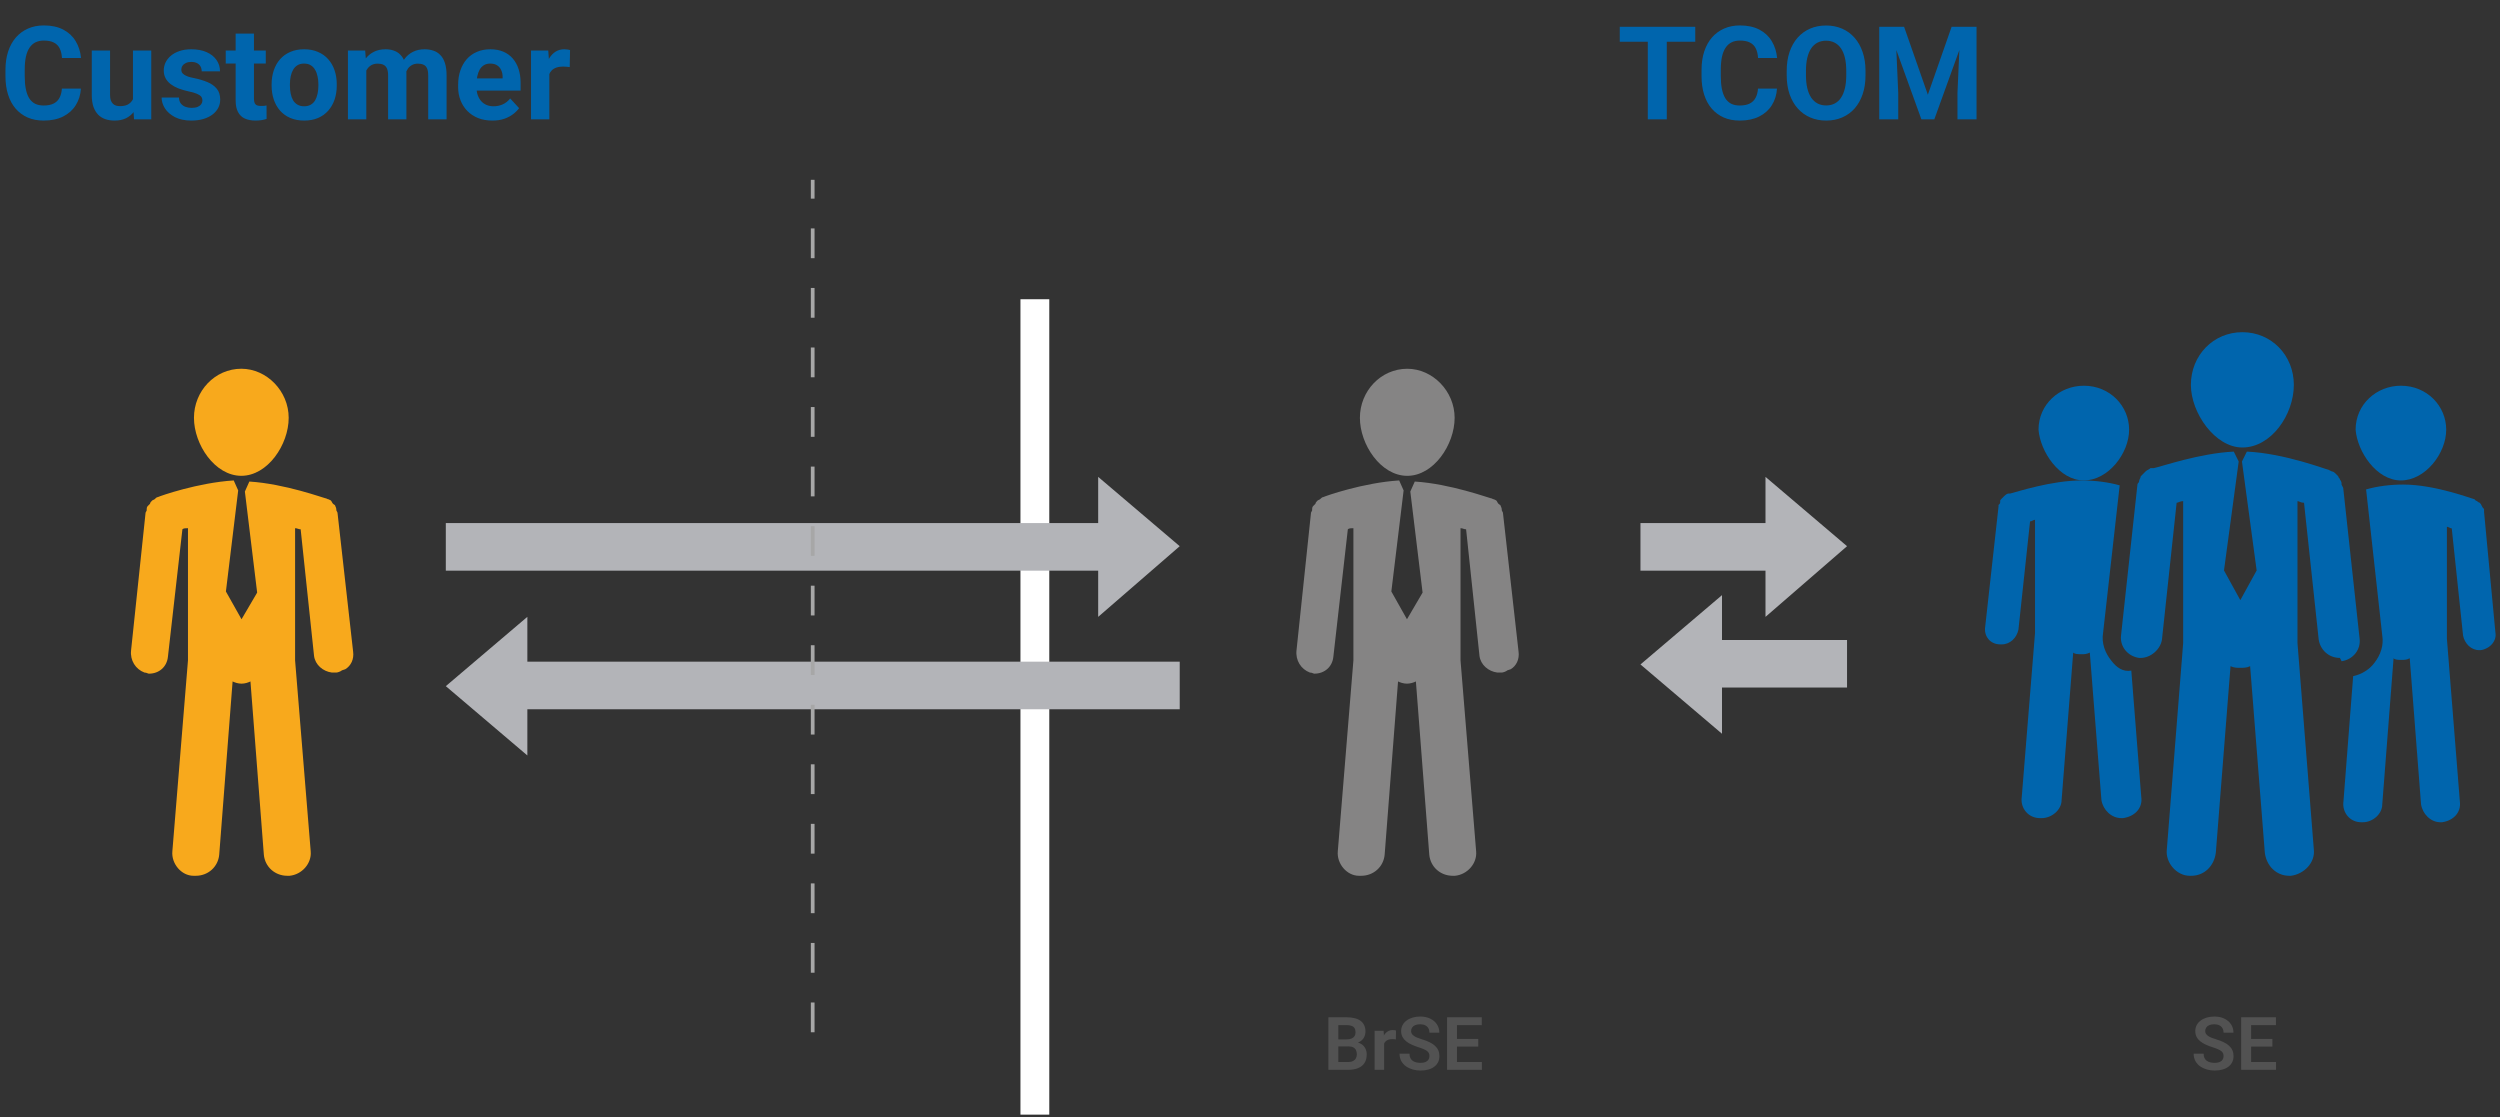 <svg width="461" height="206" viewBox="0 0 461 206" fill="none" xmlns="http://www.w3.org/2000/svg">
<rect x="0" y="0" width="461" height="206" fill="#333333" stroke="none"/>
<path d="M259.5 87.744C264.374 87.744 268.233 81.985 268.233 77.049C268.233 72.113 264.171 68 259.5 68C254.626 68 250.767 72.113 250.767 77.049C250.767 81.985 254.626 87.744 259.5 87.744Z" fill="#858484"/>
<path d="M44.5 87.74C49.374 87.74 53.233 81.981 53.233 77.045C53.233 72.109 49.171 67.996 44.5 67.996C39.626 67.996 35.767 72.109 35.767 77.045C35.767 81.981 39.626 87.74 44.5 87.74Z" fill="#F8A91C"/>
<rect x="188.172" y="55.18" width="5.316" height="150.358" fill="white"/>
<path d="M202.504 96.458H82.207V105.23H202.504V113.751L217.541 100.719L202.504 87.937V96.458Z" fill="#B3B4B8"/>
<path d="M97.244 113.744L82.207 126.526L97.244 139.307V130.786H217.541V122.015H97.244V113.744Z" fill="#B3B4B8"/>
<path d="M384.256 88.593C388.754 88.593 392.609 83.603 392.609 79.236C392.609 74.87 389.075 71.127 384.256 71.127C379.758 71.127 375.902 74.558 375.902 79.236C376.224 83.291 379.758 88.593 384.256 88.593Z" fill="#0065AD"/>
<path d="M442.728 88.593C447.226 88.593 451.081 83.603 451.081 79.236C451.081 74.87 447.547 71.127 442.728 71.127C438.23 71.127 434.375 74.558 434.375 79.236C434.696 83.291 438.23 88.593 442.728 88.593Z" fill="#0065AD"/>
<path d="M389.34 121.844C388.115 120.332 387.503 118.518 387.809 116.705L390.87 89.5C388.727 88.895 386.279 88.593 383.83 88.593C378.321 88.593 371.893 90.709 370.669 91.011H370.363C370.057 91.011 369.751 91.313 369.445 91.616L369.139 91.918C368.833 92.22 368.833 92.22 368.833 92.522C368.833 92.825 368.833 92.825 368.527 93.127V93.429L366.078 115.496C365.772 117.309 366.996 118.821 368.833 118.821H369.139C370.669 118.821 371.893 117.612 372.2 116.1L374.342 96.15C374.648 96.15 374.954 95.847 375.26 95.847V116.705L372.812 146.933C372.506 149.049 374.036 150.862 376.179 150.862H376.485C378.321 150.862 380.157 149.351 380.157 147.537L382.3 120.332C382.606 120.634 383.218 120.634 383.83 120.634C384.442 120.634 384.749 120.634 385.361 120.332L387.503 147.537C387.809 149.351 389.34 150.862 391.176 150.862H391.482C393.625 150.56 395.155 149.049 394.849 146.933L393.012 123.657C391.482 123.96 390.258 123.053 389.34 121.844Z" fill="#0065AD"/>
<path d="M458.063 94.441V94.142C458.063 93.843 458.063 93.843 457.765 93.543L457.467 92.945L457.169 92.645C456.871 92.645 456.871 92.346 456.573 92.346L456.275 92.046C455.977 92.046 449.123 89.352 443.162 89.352C440.778 89.352 438.394 89.651 436.308 90.25L439.288 117.194C439.586 118.99 438.99 120.786 437.798 122.283C436.904 123.481 435.414 124.379 433.924 124.678L432.136 147.73C431.838 149.825 433.328 151.622 435.414 151.622H435.712C437.5 151.622 439.288 150.125 439.288 148.329L441.374 121.385C441.672 121.684 442.268 121.684 442.864 121.684C443.46 121.684 443.758 121.684 444.354 121.385L446.441 148.329C446.739 150.125 448.229 151.622 450.017 151.622H450.315C452.401 151.322 453.891 149.825 453.593 147.73L451.209 117.793V97.136C451.507 97.136 451.805 97.435 452.103 97.435L454.189 117.194C454.487 118.691 455.679 119.888 457.169 119.888H457.467C459.255 119.589 460.447 118.092 460.149 116.595L458.063 94.441Z" fill="#0065AD"/>
<path d="M413.492 82.518C418.832 82.518 422.985 76.443 422.985 70.975C422.985 65.507 418.832 61.255 413.492 61.255C408.153 61.255 404 65.507 404 70.975C404 76.139 408.45 82.518 413.492 82.518Z" fill="#0065AD"/>
<path d="M431.787 121.929C433.895 121.625 435.401 119.799 435.1 117.668L432.088 89.973L431.787 89.364C431.787 89.06 431.787 88.755 431.486 88.451C431.486 88.147 431.185 88.147 431.185 87.842L430.583 87.234C430.281 86.929 429.98 86.929 429.98 86.929L429.378 86.625C429.077 86.625 421.247 83.581 414.321 83.277L413.417 85.103L416.127 105.19L413.116 110.668L410.104 105.19L412.815 85.103L411.911 83.277C405.587 83.581 398.661 86.016 397.155 86.321H396.854H396.553C396.252 86.625 395.95 86.625 395.649 86.929L395.348 87.234C395.047 87.538 395.047 87.538 394.746 87.842C394.746 88.147 394.445 88.451 394.445 88.755C394.445 89.06 394.144 89.06 394.144 89.364L391.132 117.059C390.831 119.19 392.337 121.016 394.445 121.32H394.746C396.553 121.32 398.36 119.799 398.661 117.972L401.371 92.712C401.672 92.712 401.973 92.407 402.576 92.407V118.581L399.564 156.624C399.263 159.059 401.371 161.494 403.78 161.494H404.081C406.491 161.494 408.298 159.668 408.599 157.233L411.309 122.842C411.911 123.146 412.514 123.146 413.116 123.146C413.718 123.146 414.321 123.146 414.923 122.842L417.633 157.233C417.934 159.668 419.741 161.494 422.15 161.494H422.452C424.861 161.189 426.969 159.059 426.668 156.624L423.656 118.581V92.407C423.957 92.407 424.258 92.712 424.861 92.712L427.571 117.972C427.872 119.799 429.378 121.32 431.486 121.32L431.787 121.929Z" fill="#0065AD"/>
<path d="M325.557 96.458H302.5V105.23H325.557V113.751L340.594 100.719L325.557 87.937V96.458Z" fill="#B3B4B8"/>
<path d="M317.537 109.743L302.5 122.524L317.537 135.306V126.785H340.594V118.013H317.537V109.743Z" fill="#B3B4B8"/>
<path d="M54.414 121.767V97.398C54.825 97.398 55.031 97.603 55.442 97.603L57.911 120.947C58.117 122.586 59.557 123.814 61.203 124.019C61.203 124.019 61.409 124.019 62.026 124.019C62.232 124.019 62.849 123.814 63.055 123.61L63.672 123.405C64.701 122.79 65.318 121.562 65.112 120.128L62.232 94.531L62.026 94.121C62.026 93.917 62.026 93.712 61.82 93.302C61.82 93.098 61.614 93.098 61.409 92.893C61.203 92.688 61.203 92.483 60.997 92.278L60.586 92.074C60.38 92.074 60.174 91.869 59.969 91.869C59.763 91.869 52.562 89.207 45.979 88.797L45.156 90.64L47.419 109.275L44.538 114.19L41.658 109.07L43.921 90.436L43.098 88.593C36.515 89.002 29.52 91.459 29.108 91.664C28.902 91.664 28.697 91.869 28.491 92.074L28.08 92.278C27.874 92.483 27.668 92.688 27.668 92.893L27.257 93.302C27.051 93.507 27.051 93.712 27.051 94.121L26.845 94.531L24.171 119.924C23.965 121.767 24.994 123.405 26.639 124.019C27.051 124.019 27.257 124.224 27.462 124.224C29.314 124.224 30.754 122.995 30.96 121.152L33.635 97.603C33.84 97.398 34.252 97.398 34.663 97.398V121.767L31.783 156.988C31.577 159.241 33.429 161.494 35.692 161.494H36.103C38.366 161.494 40.218 159.855 40.424 157.603L42.892 125.657C43.304 125.862 43.921 126.067 44.538 126.067C45.156 126.067 45.773 125.862 46.184 125.657L48.653 157.603C48.859 159.855 50.711 161.494 52.974 161.494H53.385C55.648 161.289 57.5 159.241 57.294 156.988L54.414 121.767Z" fill="#F8A91C"/>
<path d="M269.32 121.767V97.398C269.731 97.398 269.937 97.603 270.349 97.603L272.817 120.947C273.023 122.586 274.463 123.814 276.109 124.019C276.109 124.019 276.315 124.019 276.932 124.019C277.138 124.019 277.755 123.814 277.961 123.61L278.578 123.405C279.607 122.79 280.224 121.562 280.018 120.128L277.138 94.531L276.932 94.121C276.932 93.917 276.932 93.712 276.726 93.302C276.726 93.098 276.521 93.098 276.315 92.893C276.109 92.688 276.109 92.483 275.903 92.278L275.492 92.074C275.286 92.074 275.081 91.869 274.875 91.869C274.669 91.869 267.468 89.207 260.885 88.797L260.062 90.64L262.325 109.275L259.445 114.19L256.564 109.07L258.827 90.436L258.005 88.593C251.421 89.002 244.426 91.459 244.015 91.664C243.809 91.664 243.603 91.869 243.397 92.074L242.986 92.278C242.78 92.483 242.574 92.688 242.574 92.893L242.163 93.302C241.957 93.507 241.957 93.712 241.957 94.121L241.751 94.531L239.077 119.924C238.871 121.767 239.9 123.405 241.546 124.019C241.957 124.019 242.163 124.224 242.369 124.224C244.22 124.224 245.66 122.995 245.866 121.152L248.541 97.603C248.746 97.398 249.158 97.398 249.569 97.398V121.767L246.689 156.988C246.483 159.241 248.335 161.494 250.598 161.494H251.009C253.273 161.494 255.124 159.855 255.33 157.603L257.799 125.657C258.21 125.862 258.827 126.067 259.445 126.067C260.062 126.067 260.679 125.862 261.091 125.657L263.559 157.603C263.765 159.855 265.617 161.494 267.88 161.494H268.291C270.554 161.289 272.406 159.241 272.2 156.988L269.32 121.767Z" fill="#858484"/>
<path d="M248.67 192.956H246.194L246.181 191.665H248.304C248.668 191.665 248.972 191.614 249.216 191.512C249.46 191.41 249.644 191.261 249.768 191.066C249.897 190.871 249.961 190.633 249.961 190.354C249.961 190.043 249.901 189.79 249.781 189.595C249.666 189.4 249.484 189.258 249.236 189.169C248.987 189.076 248.672 189.029 248.291 189.029H246.787V197.275H244.956V187.585H248.291C248.841 187.585 249.331 187.638 249.761 187.745C250.196 187.847 250.565 188.007 250.866 188.224C251.168 188.441 251.396 188.714 251.552 189.043C251.711 189.371 251.791 189.761 251.791 190.214C251.791 190.613 251.698 190.981 251.512 191.319C251.33 191.651 251.048 191.922 250.667 192.131C250.289 192.339 249.81 192.459 249.229 192.49L248.67 192.956ZM248.59 197.275H245.655L246.42 195.838H248.59C248.954 195.838 249.253 195.778 249.489 195.658C249.728 195.538 249.906 195.374 250.021 195.165C250.141 194.952 250.201 194.708 250.201 194.433C250.201 194.132 250.147 193.87 250.041 193.648C249.939 193.426 249.775 193.255 249.548 193.136C249.327 193.016 249.034 192.956 248.67 192.956H246.767L246.78 191.665H249.202L249.622 192.164C250.181 192.168 250.635 192.279 250.986 192.497C251.341 192.714 251.603 192.994 251.771 193.335C251.94 193.677 252.024 194.045 252.024 194.44C252.024 195.061 251.889 195.582 251.618 196.004C251.352 196.425 250.962 196.743 250.447 196.956C249.937 197.169 249.318 197.275 248.59 197.275ZM255.232 191.545V197.275H253.475V190.074H255.139L255.232 191.545ZM257.422 190.028L257.395 191.665C257.297 191.647 257.187 191.634 257.062 191.625C256.942 191.616 256.829 191.612 256.723 191.612C256.452 191.612 256.215 191.649 256.011 191.725C255.807 191.796 255.636 191.9 255.498 192.037C255.365 192.175 255.263 192.344 255.192 192.543C255.121 192.738 255.081 192.96 255.072 193.209L254.693 193.162C254.693 192.705 254.74 192.281 254.833 191.891C254.926 191.501 255.061 191.159 255.239 190.866C255.416 190.573 255.638 190.347 255.904 190.187C256.175 190.023 256.485 189.941 256.836 189.941C256.934 189.941 257.038 189.95 257.149 189.968C257.264 189.981 257.355 190.001 257.422 190.028ZM263.591 194.759C263.591 194.573 263.562 194.407 263.505 194.26C263.451 194.109 263.352 193.974 263.205 193.854C263.063 193.73 262.861 193.61 262.599 193.495C262.342 193.375 262.009 193.251 261.601 193.122C261.149 192.98 260.727 192.821 260.337 192.643C259.946 192.466 259.602 192.259 259.305 192.024C259.012 191.789 258.784 191.518 258.62 191.212C258.455 190.902 258.373 190.542 258.373 190.134C258.373 189.735 258.458 189.371 258.626 189.043C258.799 188.714 259.043 188.433 259.358 188.197C259.673 187.958 260.044 187.774 260.47 187.645C260.9 187.516 261.375 187.452 261.894 187.452C262.613 187.452 263.234 187.583 263.757 187.845C264.285 188.106 264.694 188.461 264.982 188.909C265.27 189.358 265.415 189.861 265.415 190.42H263.591C263.591 190.119 263.527 189.852 263.398 189.622C263.274 189.391 263.083 189.209 262.826 189.076C262.573 188.943 262.253 188.876 261.867 188.876C261.495 188.876 261.184 188.932 260.936 189.043C260.692 189.153 260.507 189.304 260.383 189.495C260.263 189.686 260.204 189.899 260.204 190.134C260.204 190.312 260.246 190.471 260.33 190.613C260.414 190.751 260.541 190.882 260.709 191.006C260.878 191.126 261.086 191.239 261.335 191.345C261.588 191.447 261.881 191.549 262.213 191.651C262.746 191.811 263.212 191.989 263.611 192.184C264.015 192.379 264.35 192.601 264.616 192.849C264.887 193.098 265.089 193.377 265.222 193.688C265.359 193.999 265.428 194.351 265.428 194.746C265.428 195.163 265.346 195.536 265.182 195.864C265.018 196.193 264.782 196.472 264.476 196.703C264.17 196.934 263.802 197.109 263.371 197.229C262.946 197.348 262.469 197.408 261.941 197.408C261.47 197.408 261.004 197.346 260.543 197.222C260.086 197.093 259.671 196.902 259.298 196.65C258.926 196.392 258.628 196.068 258.407 195.678C258.185 195.283 258.074 194.822 258.074 194.294H259.911C259.911 194.6 259.96 194.862 260.057 195.079C260.159 195.292 260.301 195.467 260.483 195.605C260.669 195.738 260.887 195.835 261.135 195.898C261.384 195.96 261.652 195.991 261.941 195.991C262.313 195.991 262.619 195.94 262.859 195.838C263.103 195.731 263.285 195.585 263.405 195.398C263.529 195.212 263.591 194.999 263.591 194.759ZM273.261 195.838V197.275H268.11V195.838H273.261ZM268.669 187.585V197.275H266.839V187.585H268.669ZM272.589 191.585V192.989H268.11V191.585H272.589ZM273.241 187.585V189.029H268.11V187.585H273.241Z" fill="#525252"/>
<path d="M410.028 194.759C410.028 194.573 409.999 194.407 409.941 194.26C409.888 194.109 409.788 193.974 409.642 193.854C409.5 193.73 409.298 193.61 409.036 193.495C408.779 193.375 408.446 193.251 408.038 193.122C407.585 192.98 407.164 192.821 406.773 192.643C406.383 192.466 406.039 192.259 405.742 192.024C405.449 191.789 405.22 191.518 405.056 191.212C404.892 190.902 404.81 190.542 404.81 190.134C404.81 189.735 404.894 189.371 405.063 189.043C405.236 188.714 405.48 188.433 405.795 188.197C406.11 187.958 406.48 187.774 406.906 187.645C407.337 187.516 407.811 187.452 408.331 187.452C409.049 187.452 409.67 187.583 410.194 187.845C410.722 188.106 411.13 188.461 411.419 188.909C411.707 189.358 411.851 189.861 411.851 190.42H410.028C410.028 190.119 409.963 189.852 409.835 189.622C409.71 189.391 409.52 189.209 409.262 189.076C409.009 188.943 408.69 188.876 408.304 188.876C407.931 188.876 407.621 188.932 407.372 189.043C407.128 189.153 406.944 189.304 406.82 189.495C406.7 189.686 406.64 189.899 406.64 190.134C406.64 190.312 406.682 190.471 406.767 190.613C406.851 190.751 406.977 190.882 407.146 191.006C407.315 191.126 407.523 191.239 407.772 191.345C408.024 191.447 408.317 191.549 408.65 191.651C409.182 191.811 409.648 191.989 410.048 192.184C410.451 192.379 410.786 192.601 411.053 192.849C411.323 193.098 411.525 193.377 411.658 193.688C411.796 193.999 411.865 194.351 411.865 194.746C411.865 195.163 411.782 195.536 411.618 195.864C411.454 196.193 411.219 196.472 410.913 196.703C410.607 196.934 410.238 197.109 409.808 197.229C409.382 197.348 408.905 197.408 408.377 197.408C407.907 197.408 407.441 197.346 406.98 197.222C406.523 197.093 406.108 196.902 405.735 196.65C405.362 196.392 405.065 196.068 404.843 195.678C404.621 195.283 404.51 194.822 404.51 194.294H406.347C406.347 194.6 406.396 194.862 406.494 195.079C406.596 195.292 406.738 195.467 406.92 195.605C407.106 195.738 407.323 195.835 407.572 195.898C407.82 195.96 408.089 195.991 408.377 195.991C408.75 195.991 409.056 195.94 409.296 195.838C409.54 195.731 409.722 195.585 409.841 195.398C409.966 195.212 410.028 194.999 410.028 194.759ZM419.698 195.838V197.275H414.547V195.838H419.698ZM415.106 187.585V197.275H413.275V187.585H415.106ZM419.026 191.585V192.989H414.547V191.585H419.026ZM419.678 187.585V189.029H414.547V187.585H419.678Z" fill="#525252"/>
<line x1="149.86" y1="190.35" x2="149.86" y2="33.157" stroke="#A7A7A7" stroke-width="0.686" stroke-dasharray="5.49 5.49"/>
<path d="M11.414 16.34H14.918C14.848 17.488 14.531 18.508 13.969 19.398C13.414 20.289 12.637 20.984 11.637 21.484C10.645 21.984 9.449 22.234 8.051 22.234C6.957 22.234 5.977 22.047 5.109 21.672C4.242 21.289 3.5 20.742 2.883 20.031C2.273 19.32 1.809 18.461 1.488 17.453C1.168 16.445 1.008 15.316 1.008 14.066V12.883C1.008 11.633 1.172 10.504 1.5 9.496C1.836 8.48 2.312 7.617 2.93 6.906C3.555 6.195 4.301 5.648 5.168 5.266C6.035 4.883 7.004 4.691 8.074 4.691C9.496 4.691 10.695 4.949 11.672 5.465C12.656 5.98 13.418 6.691 13.957 7.598C14.504 8.504 14.832 9.535 14.941 10.691H11.426C11.387 10.004 11.25 9.422 11.016 8.945C10.781 8.461 10.426 8.098 9.949 7.855C9.48 7.605 8.855 7.48 8.074 7.48C7.488 7.48 6.977 7.59 6.539 7.809C6.102 8.027 5.734 8.359 5.438 8.805C5.141 9.25 4.918 9.812 4.77 10.492C4.629 11.164 4.559 11.953 4.559 12.859V14.066C4.559 14.949 4.625 15.727 4.758 16.398C4.891 17.062 5.094 17.625 5.367 18.086C5.648 18.539 6.008 18.883 6.445 19.117C6.891 19.344 7.426 19.457 8.051 19.457C8.785 19.457 9.391 19.34 9.867 19.105C10.344 18.871 10.707 18.523 10.957 18.062C11.215 17.602 11.367 17.027 11.414 16.34ZM24.516 18.965V9.32H27.891V22H24.715L24.516 18.965ZM24.891 16.363L25.887 16.34C25.887 17.184 25.789 17.969 25.594 18.695C25.398 19.414 25.105 20.039 24.715 20.57C24.324 21.094 23.832 21.504 23.238 21.801C22.645 22.09 21.945 22.234 21.141 22.234C20.523 22.234 19.953 22.148 19.43 21.977C18.914 21.797 18.469 21.52 18.094 21.145C17.727 20.762 17.438 20.273 17.227 19.68C17.023 19.078 16.922 18.355 16.922 17.512V9.32H20.297V17.535C20.297 17.91 20.34 18.227 20.426 18.484C20.52 18.742 20.648 18.953 20.812 19.117C20.977 19.281 21.168 19.398 21.387 19.469C21.613 19.539 21.863 19.574 22.137 19.574C22.832 19.574 23.379 19.434 23.777 19.152C24.184 18.871 24.469 18.488 24.633 18.004C24.805 17.512 24.891 16.965 24.891 16.363ZM37.324 18.496C37.324 18.254 37.254 18.035 37.113 17.84C36.973 17.645 36.711 17.465 36.328 17.301C35.953 17.129 35.41 16.973 34.699 16.832C34.059 16.691 33.461 16.516 32.906 16.305C32.359 16.086 31.883 15.824 31.477 15.52C31.078 15.215 30.766 14.855 30.539 14.441C30.312 14.02 30.199 13.539 30.199 13C30.199 12.469 30.312 11.969 30.539 11.5C30.773 11.031 31.105 10.617 31.535 10.258C31.973 9.891 32.504 9.605 33.129 9.402C33.762 9.191 34.473 9.086 35.262 9.086C36.363 9.086 37.309 9.262 38.098 9.613C38.895 9.965 39.504 10.449 39.926 11.066C40.355 11.676 40.57 12.371 40.57 13.152H37.195C37.195 12.824 37.125 12.531 36.984 12.273C36.852 12.008 36.641 11.801 36.352 11.652C36.07 11.496 35.703 11.418 35.25 11.418C34.875 11.418 34.551 11.484 34.277 11.617C34.004 11.742 33.793 11.914 33.645 12.133C33.504 12.344 33.434 12.578 33.434 12.836C33.434 13.031 33.473 13.207 33.551 13.363C33.637 13.512 33.773 13.648 33.961 13.773C34.148 13.898 34.391 14.016 34.688 14.125C34.992 14.227 35.367 14.32 35.812 14.406C36.727 14.594 37.543 14.84 38.262 15.145C38.98 15.441 39.551 15.848 39.973 16.363C40.395 16.871 40.605 17.539 40.605 18.367C40.605 18.93 40.48 19.445 40.23 19.914C39.98 20.383 39.621 20.793 39.152 21.145C38.684 21.488 38.121 21.758 37.465 21.953C36.816 22.141 36.086 22.234 35.273 22.234C34.094 22.234 33.094 22.023 32.273 21.602C31.461 21.18 30.844 20.645 30.422 19.996C30.008 19.34 29.801 18.668 29.801 17.98H33C33.016 18.441 33.133 18.812 33.352 19.094C33.578 19.375 33.863 19.578 34.207 19.703C34.559 19.828 34.938 19.891 35.344 19.891C35.781 19.891 36.145 19.832 36.434 19.715C36.723 19.59 36.941 19.426 37.09 19.223C37.246 19.012 37.324 18.77 37.324 18.496ZM49.008 9.32V11.711H41.625V9.32H49.008ZM43.453 6.191H46.828V18.18C46.828 18.547 46.875 18.828 46.969 19.023C47.07 19.219 47.219 19.355 47.414 19.434C47.609 19.504 47.855 19.539 48.152 19.539C48.363 19.539 48.551 19.531 48.715 19.516C48.887 19.492 49.031 19.469 49.148 19.445L49.16 21.93C48.871 22.023 48.559 22.098 48.223 22.152C47.887 22.207 47.516 22.234 47.109 22.234C46.367 22.234 45.719 22.113 45.164 21.871C44.617 21.621 44.195 21.223 43.898 20.676C43.602 20.129 43.453 19.41 43.453 18.52V6.191ZM50.086 15.789V15.543C50.086 14.613 50.219 13.758 50.484 12.977C50.75 12.188 51.137 11.504 51.645 10.926C52.152 10.348 52.777 9.898 53.52 9.578C54.262 9.25 55.113 9.086 56.074 9.086C57.035 9.086 57.891 9.25 58.641 9.578C59.391 9.898 60.02 10.348 60.527 10.926C61.043 11.504 61.434 12.188 61.699 12.977C61.965 13.758 62.098 14.613 62.098 15.543V15.789C62.098 16.711 61.965 17.566 61.699 18.355C61.434 19.137 61.043 19.82 60.527 20.406C60.02 20.984 59.395 21.434 58.652 21.754C57.91 22.074 57.059 22.234 56.098 22.234C55.137 22.234 54.281 22.074 53.531 21.754C52.789 21.434 52.16 20.984 51.645 20.406C51.137 19.82 50.75 19.137 50.484 18.355C50.219 17.566 50.086 16.711 50.086 15.789ZM53.461 15.543V15.789C53.461 16.32 53.508 16.816 53.602 17.277C53.695 17.738 53.844 18.145 54.047 18.496C54.258 18.84 54.531 19.109 54.867 19.305C55.203 19.5 55.613 19.598 56.098 19.598C56.566 19.598 56.969 19.5 57.305 19.305C57.641 19.109 57.91 18.84 58.113 18.496C58.316 18.145 58.465 17.738 58.559 17.277C58.66 16.816 58.711 16.32 58.711 15.789V15.543C58.711 15.027 58.66 14.543 58.559 14.09C58.465 13.629 58.312 13.223 58.102 12.871C57.898 12.512 57.629 12.23 57.293 12.027C56.957 11.824 56.551 11.723 56.074 11.723C55.598 11.723 55.191 11.824 54.855 12.027C54.527 12.23 54.258 12.512 54.047 12.871C53.844 13.223 53.695 13.629 53.602 14.09C53.508 14.543 53.461 15.027 53.461 15.543ZM67.547 11.945V22H64.16V9.32H67.336L67.547 11.945ZM67.078 15.215H66.141C66.141 14.332 66.246 13.52 66.457 12.777C66.676 12.027 66.992 11.379 67.406 10.832C67.828 10.277 68.348 9.848 68.965 9.543C69.582 9.238 70.297 9.086 71.109 9.086C71.672 9.086 72.188 9.172 72.656 9.344C73.125 9.508 73.527 9.77 73.863 10.129C74.207 10.48 74.473 10.941 74.66 11.512C74.848 12.074 74.941 12.75 74.941 13.539V22H71.566V13.914C71.566 13.336 71.488 12.891 71.332 12.578C71.176 12.266 70.953 12.047 70.664 11.922C70.383 11.797 70.043 11.734 69.644 11.734C69.207 11.734 68.824 11.824 68.496 12.004C68.176 12.184 67.91 12.434 67.699 12.754C67.488 13.066 67.332 13.434 67.231 13.855C67.129 14.277 67.078 14.73 67.078 15.215ZM74.625 14.828L73.418 14.98C73.418 14.152 73.519 13.383 73.723 12.672C73.934 11.961 74.242 11.336 74.648 10.797C75.062 10.258 75.574 9.84 76.184 9.543C76.793 9.238 77.496 9.086 78.293 9.086C78.902 9.086 79.457 9.176 79.957 9.355C80.457 9.527 80.883 9.805 81.234 10.188C81.594 10.562 81.867 11.055 82.055 11.664C82.25 12.273 82.348 13.02 82.348 13.902V22H78.961V13.902C78.961 13.316 78.883 12.871 78.727 12.566C78.578 12.254 78.359 12.039 78.07 11.922C77.789 11.797 77.453 11.734 77.062 11.734C76.656 11.734 76.301 11.816 75.996 11.98C75.691 12.137 75.438 12.355 75.234 12.637C75.031 12.918 74.879 13.246 74.777 13.621C74.676 13.988 74.625 14.391 74.625 14.828ZM90.797 22.234C89.812 22.234 88.93 22.078 88.148 21.766C87.367 21.445 86.703 21.004 86.156 20.441C85.617 19.879 85.203 19.227 84.914 18.484C84.625 17.734 84.481 16.938 84.481 16.094V15.625C84.481 14.664 84.617 13.785 84.891 12.988C85.164 12.191 85.555 11.5 86.062 10.914C86.578 10.328 87.203 9.879 87.938 9.566C88.672 9.246 89.5 9.086 90.422 9.086C91.32 9.086 92.117 9.234 92.812 9.531C93.508 9.828 94.09 10.25 94.559 10.797C95.035 11.344 95.394 12 95.637 12.766C95.879 13.523 96 14.367 96 15.297V16.703H85.922V14.453H92.684V14.195C92.684 13.727 92.598 13.309 92.426 12.941C92.262 12.566 92.012 12.27 91.676 12.051C91.34 11.832 90.91 11.723 90.387 11.723C89.941 11.723 89.559 11.82 89.238 12.016C88.918 12.211 88.656 12.484 88.453 12.836C88.258 13.188 88.109 13.602 88.008 14.078C87.914 14.547 87.867 15.062 87.867 15.625V16.094C87.867 16.602 87.938 17.07 88.078 17.5C88.227 17.93 88.434 18.301 88.699 18.613C88.973 18.926 89.301 19.168 89.684 19.34C90.074 19.512 90.516 19.598 91.008 19.598C91.617 19.598 92.184 19.48 92.707 19.246C93.238 19.004 93.695 18.641 94.078 18.156L95.719 19.938C95.453 20.32 95.09 20.688 94.629 21.039C94.176 21.391 93.629 21.68 92.988 21.906C92.348 22.125 91.617 22.234 90.797 22.234ZM101.297 12.086V22H97.922V9.32H101.098L101.297 12.086ZM105.117 9.238L105.059 12.367C104.895 12.344 104.695 12.324 104.461 12.309C104.234 12.285 104.027 12.273 103.84 12.273C103.363 12.273 102.949 12.336 102.598 12.461C102.254 12.578 101.965 12.754 101.73 12.988C101.504 13.223 101.332 13.508 101.215 13.844C101.105 14.18 101.043 14.562 101.027 14.992L100.348 14.781C100.348 13.961 100.43 13.207 100.594 12.52C100.758 11.824 100.996 11.219 101.309 10.703C101.629 10.188 102.02 9.789 102.48 9.508C102.941 9.227 103.469 9.086 104.062 9.086C104.25 9.086 104.441 9.102 104.637 9.133C104.832 9.156 104.992 9.191 105.117 9.238Z" fill="#0065AD"/>
<path d="M307.355 4.938V22H303.852V4.938H307.355ZM312.605 4.938V7.691H298.684V4.938H312.605ZM324.172 16.34H327.676C327.605 17.488 327.289 18.508 326.727 19.398C326.172 20.289 325.395 20.984 324.395 21.484C323.402 21.984 322.207 22.234 320.809 22.234C319.715 22.234 318.734 22.047 317.867 21.672C317 21.289 316.258 20.742 315.641 20.031C315.031 19.32 314.566 18.461 314.246 17.453C313.926 16.445 313.766 15.316 313.766 14.066V12.883C313.766 11.633 313.93 10.504 314.258 9.496C314.594 8.48 315.07 7.617 315.688 6.906C316.312 6.195 317.059 5.648 317.926 5.266C318.793 4.883 319.762 4.691 320.832 4.691C322.254 4.691 323.453 4.949 324.43 5.465C325.414 5.98 326.176 6.691 326.715 7.598C327.262 8.504 327.59 9.535 327.699 10.691H324.184C324.145 10.004 324.008 9.422 323.773 8.945C323.539 8.461 323.184 8.098 322.707 7.855C322.238 7.605 321.613 7.48 320.832 7.48C320.246 7.48 319.734 7.59 319.297 7.809C318.859 8.027 318.492 8.359 318.195 8.805C317.898 9.25 317.676 9.812 317.527 10.492C317.387 11.164 317.316 11.953 317.316 12.859V14.066C317.316 14.949 317.383 15.727 317.516 16.398C317.648 17.062 317.852 17.625 318.125 18.086C318.406 18.539 318.766 18.883 319.203 19.117C319.648 19.344 320.184 19.457 320.809 19.457C321.543 19.457 322.148 19.34 322.625 19.105C323.102 18.871 323.465 18.523 323.715 18.062C323.973 17.602 324.125 17.027 324.172 16.34ZM344 13.07V13.879C344 15.176 343.824 16.34 343.473 17.371C343.121 18.402 342.625 19.281 341.984 20.008C341.344 20.727 340.578 21.277 339.688 21.66C338.805 22.043 337.824 22.234 336.746 22.234C335.676 22.234 334.695 22.043 333.805 21.66C332.922 21.277 332.156 20.727 331.508 20.008C330.859 19.281 330.355 18.402 329.996 17.371C329.645 16.34 329.469 15.176 329.469 13.879V13.07C329.469 11.766 329.645 10.602 329.996 9.578C330.348 8.547 330.844 7.668 331.484 6.941C332.133 6.215 332.898 5.66 333.781 5.277C334.672 4.895 335.652 4.703 336.723 4.703C337.801 4.703 338.781 4.895 339.664 5.277C340.555 5.66 341.32 6.215 341.961 6.941C342.609 7.668 343.109 8.547 343.461 9.578C343.82 10.602 344 11.766 344 13.07ZM340.449 13.879V13.047C340.449 12.141 340.367 11.344 340.203 10.656C340.039 9.969 339.797 9.391 339.477 8.922C339.156 8.453 338.766 8.102 338.305 7.867C337.844 7.625 337.316 7.504 336.723 7.504C336.129 7.504 335.602 7.625 335.141 7.867C334.688 8.102 334.301 8.453 333.98 8.922C333.668 9.391 333.43 9.969 333.266 10.656C333.102 11.344 333.02 12.141 333.02 13.047V13.879C333.02 14.777 333.102 15.574 333.266 16.27C333.43 16.957 333.672 17.539 333.992 18.016C334.312 18.484 334.703 18.84 335.164 19.082C335.625 19.324 336.152 19.445 336.746 19.445C337.34 19.445 337.867 19.324 338.328 19.082C338.789 18.84 339.176 18.484 339.488 18.016C339.801 17.539 340.039 16.957 340.203 16.27C340.367 15.574 340.449 14.777 340.449 13.879ZM348.137 4.938H351.113L355.496 17.465L359.879 4.938H362.855L356.691 22H354.301L348.137 4.938ZM346.531 4.938H349.496L350.035 17.148V22H346.531V4.938ZM361.496 4.938H364.473V22H360.957V17.148L361.496 4.938Z" fill="#0065AD"/>
</svg>
